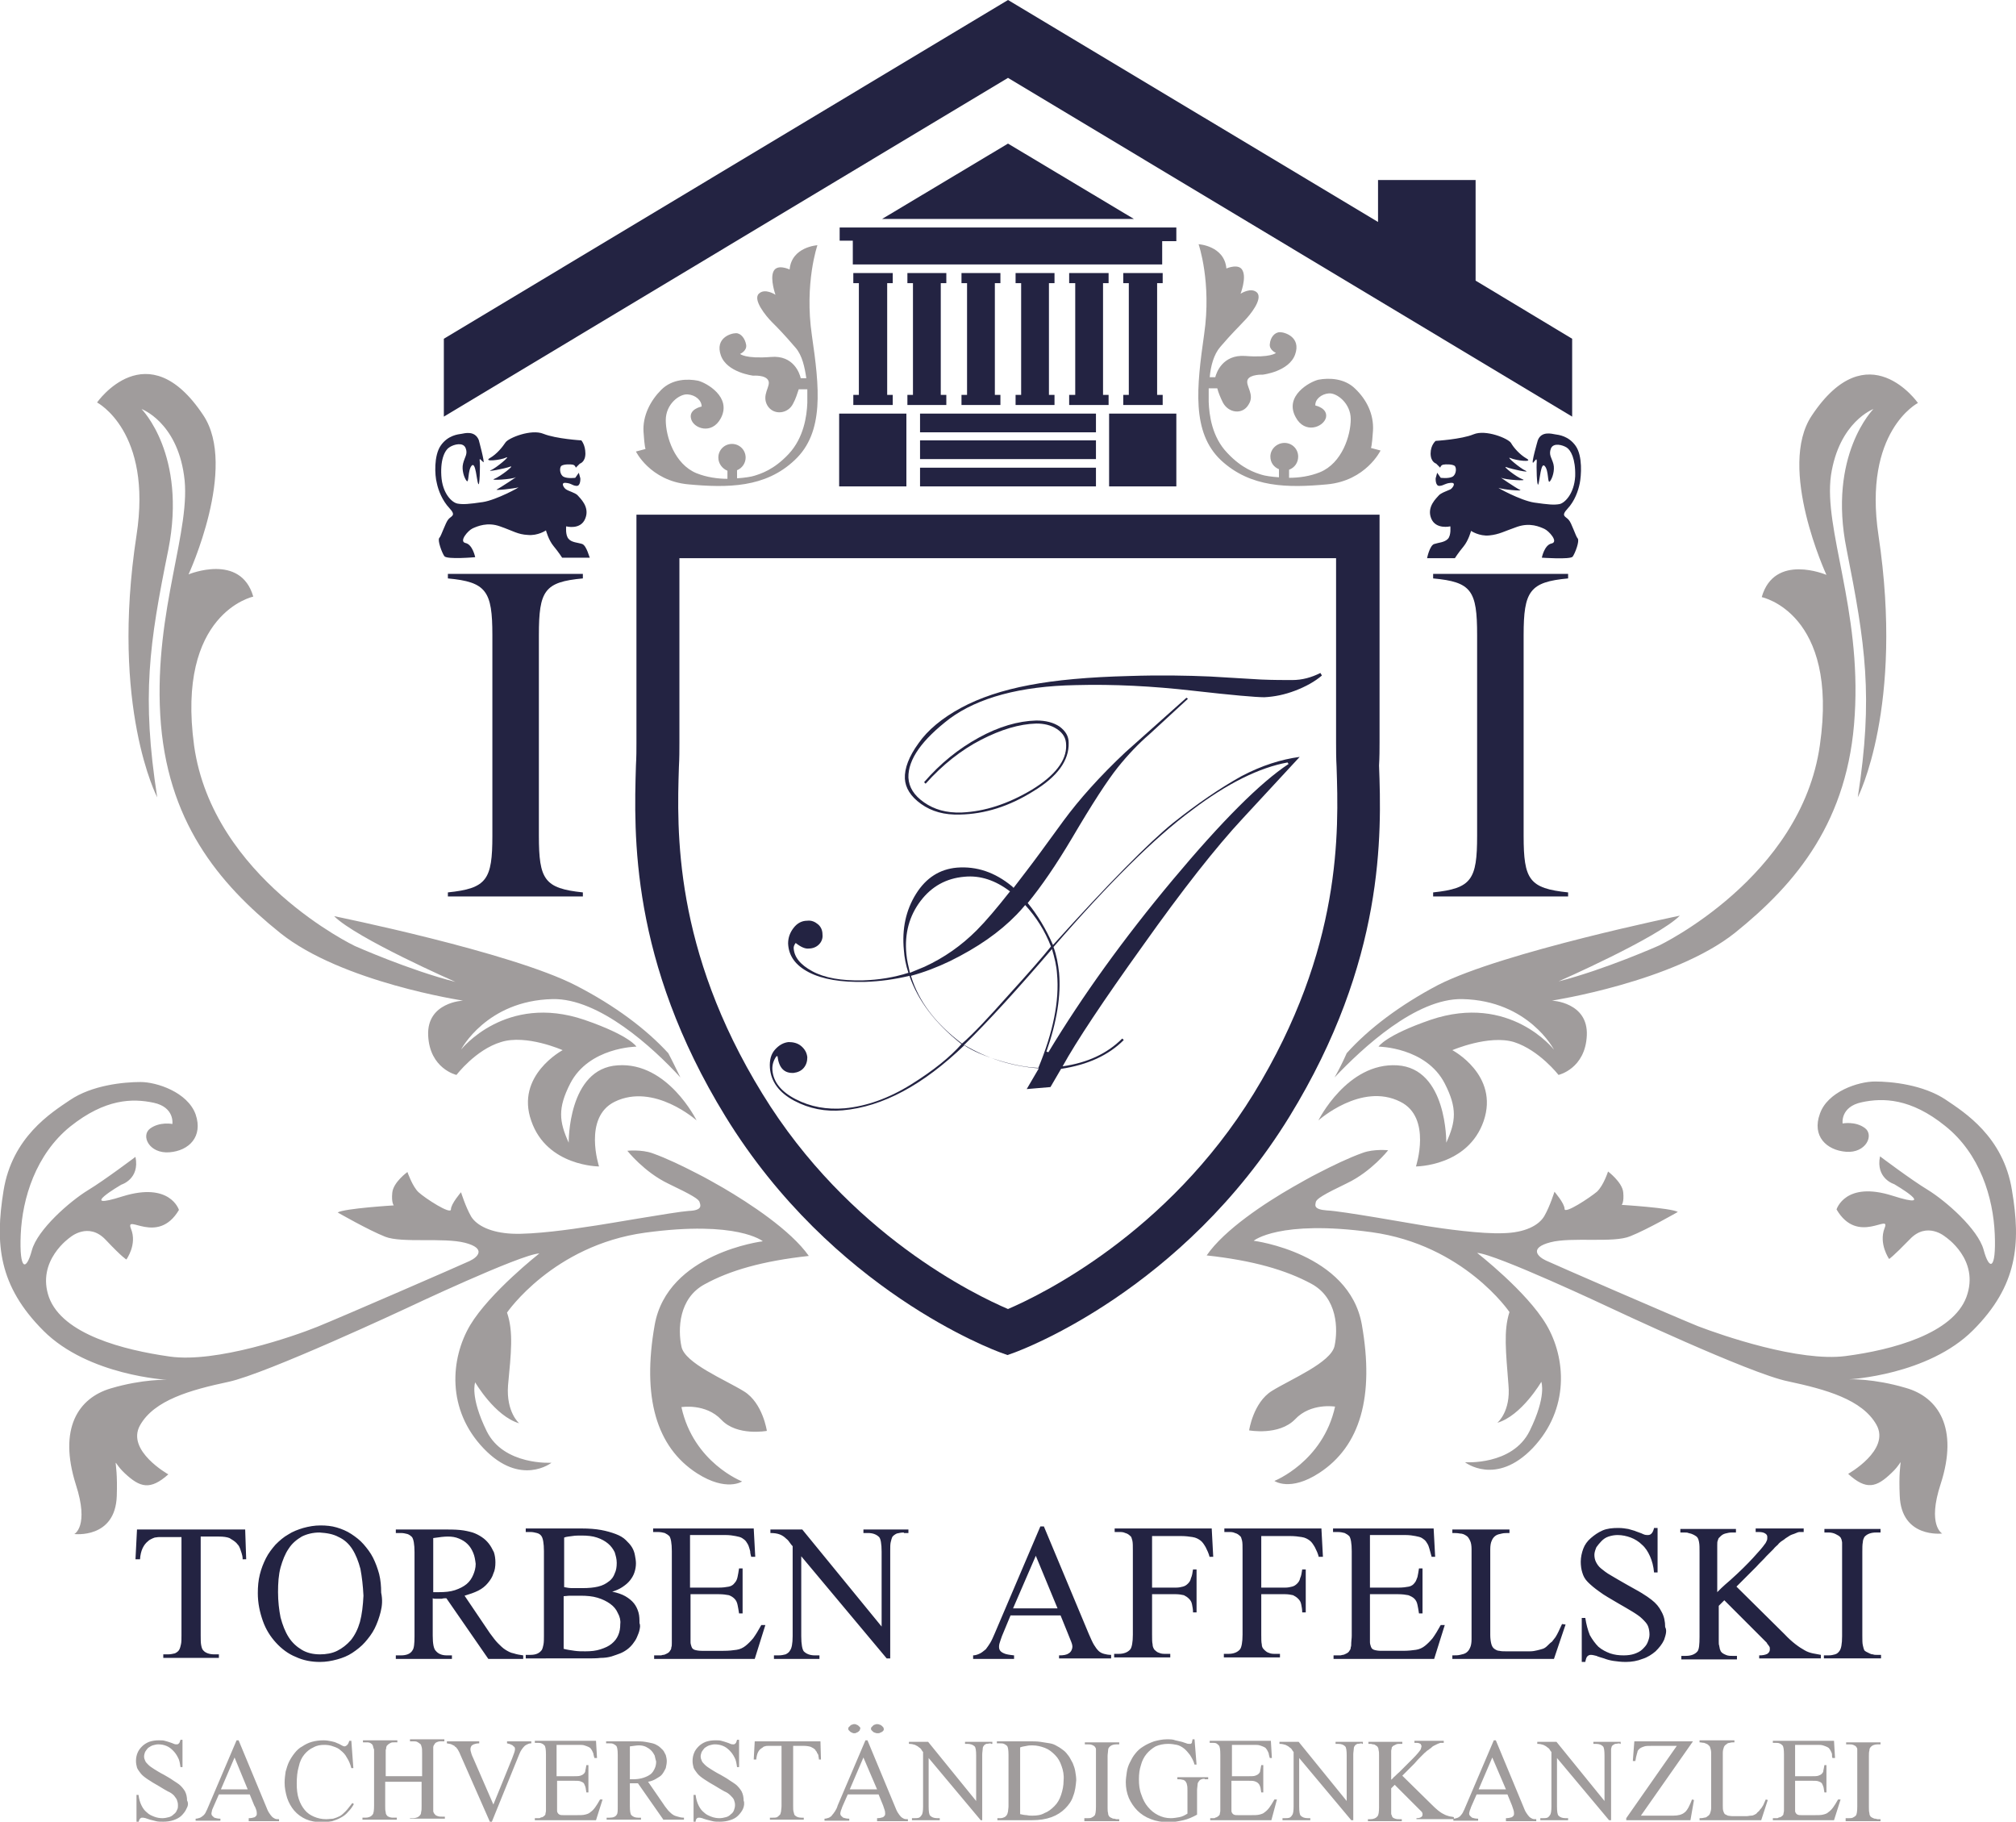 <svg version="1.1" id="Calque_1" xmlns="http://www.w3.org/2000/svg" x="0" y="0" viewBox="0 0 398.8 360.3" style="enable-background:new 0 0 398.8 360.3" xml:space="preserve">
    <style>
        .st0{fill:#232342}.st1{fill:#a09c9c}
    </style>
    <path class="st0" d="M272.9 146.9v-45.1h-147v45.1c0 1.3 0 2.8-.1 4.5-.4 13.5-1.2 38.6 17.7 69.4 21.2 34.5 53.1 46.2 54.4 46.7l1.4.5 1.4-.5c1.3-.5 33.2-12.2 54.4-46.7 18.9-30.8 18.2-55.9 17.7-69.4.1-1.7.1-3.2.1-4.5zM248 216.3c-17.1 27.8-42.3 39.9-48.6 42.6-6.3-2.7-31.5-14.7-48.6-42.6-17.6-28.6-16.9-52.1-16.5-64.6.1-1.8.1-3.4.1-4.8v-36.5h129.9v36.5c0 1.4 0 3 .1 4.8.4 12.5 1.2 35.9-16.4 64.6zM199.4 28.4l-24.9 14.9h49.8zM229.9 47.7h2.8V45h-66.6v2.6h2.6v4.7h61.2zM168.8 78.1v2h7.8v-2h-1.1V56h1.1v-2h-7.8v2h1.1v22.1zM179.5 78.1v2h7.7v-2h-1.1V56h1.1v-2h-7.7v2h1.1v22.1zM190.2 78.1v2h7.7v-2h-1.1V56h1.1v-2h-7.7v2h1.1v22.1zM200.9 78.1v2h7.7v-2h-1.1V56h1.1v-2h-7.7v2h1.1v22.1zM219.3 56v-2h-7.8v2h1.2v22.1h-1.2v2h7.8v-2h-1.1V56zM230 56v-2h-7.8v2h1.1v22.1h-1.1v2h7.8v-2h-1.1V56zM182 87.1h34.8v3.7H182zM166 81.8h13.3v14.4H166zM219.4 81.8h13.3v14.4h-13.3zM182 81.8h34.8v3.7H182zM182 92.5h34.8v3.7H182zM88.6 114.4c7.6.7 8.8 2.5 8.8 11.2v39.7c0 8.7-1.1 10.4-8.8 11.2v.8h26.7v-.8c-7.6-.8-8.7-2.5-8.7-11.2v-39.7c0-8.8 1.1-10.5 8.7-11.2v-.9H88.6v.9zM115.2 107.6c-.9-.3-2.1-.3-2.7-1-.7-.7-.5-2.5-.5-2.5s2.9.8 3.8-1.6c.9-2.3-1.1-4-1.5-4.5-.4-.5-1.9-.9-2.3-1.2-.4-.2-1.2-1.4-.1-1.3 1.2.1 1.2.5 2.1.6.9.1.8-1.5.8-1.5l-.3-1.1-.7 1s-1.5.2-2.3-.2c-.8-.4-.9-1.9-.4-2.2.5-.3 1.7-.3 2.2-.2.5.1.6.6.6.6l.8-.8s1.1-.3 1.1-2-.8-2.6-.8-2.6-5-.3-7.5-1.3c-2.4-1-6.9.8-7.5 1.7-.6.9-1.7 2.3-3.1 3.1-1.4.8 2.2.4 3.2-.1 1.1-.5-2 2.1-3 2.5-1 .4 2.7-.3 3.8-.7 1.1-.4-2 2-3.1 2.4-1.2.4 3.6.1 4.2-.3.7-.4-3.1 2.1-3.7 2.4-.7.3 3.6-.2 4.2-.4.6-.2-4.3 2.5-7 2.9-2.7.4-3.9.5-5 .3s-3-2-3.2-5.5c-.2-3.5.8-5.2 1.7-5.7.8-.5 2.6-1 3.1.2s-.2 1.8-.5 3.1c-.3 1.2.2 2.8.7 3.4.5.6.2-2.1 1-3 .8-.9 1 3 1.3 3.6.3.7.4-3.6.3-4.5-.1-.8.2-.2.7.2.4.4-.9-4.4-.9-4.4-.8-1.9-2.8-1.3-3.4-1.2-.7.1-2.7.3-4.1 2.3-1.4 2-1.2 5.9-.8 7.4.3 1.5 1.1 3.5 2.5 5s.4 1.5-.2 2.2c-.6.7-1.4 3.3-1.8 3.7-.4.4.5 2.9 1 3.6.5.7 6.1.2 6.1.2s-.5-2.5-1.9-2.8c-1.4-.3.5-2.5 1.4-2.9.9-.4 2.9-1.3 5.4-.4 2.6.9 3.5 1.6 5.5 1.7 2 .2 3.6-.9 3.6-.9s.5 1.9 1.5 3.1c1 1.2 1.7 2.3 1.7 2.3h5.5c-.1.1-.6-2.3-1.5-2.7zM283.5 114.4c7.6.7 8.7 2.4 8.7 11.2v39.7c0 8.7-1.1 10.4-8.7 11.2v.8h26.7v-.8c-7.7-.8-8.8-2.5-8.8-11.2v-39.7c0-8.7 1.2-10.5 8.8-11.2v-.9h-26.7v.9zM312.5 95.6c.3-1.5.6-5.4-.8-7.4s-3.4-2.2-4.1-2.3c-.6-.1-2.7-.7-3.4 1.2 0 0-1.4 4.8-.9 4.4.4-.4.7-1.1.7-.2-.1.8 0 5.1.3 4.5.3-.7.5-4.6 1.3-3.6.8.9.5 3.6 1 3 .5-.6 1-2.2.7-3.4-.3-1.2-1-1.8-.5-3.1.5-1.2 2.3-.7 3.1-.2.8.5 1.8 2.2 1.7 5.7-.2 3.5-2.1 5.3-3.1 5.5-1.1.2-2.2.1-5-.3-2.7-.4-7.6-3.1-7-2.9.6.3 4.9.7 4.2.4-.7-.3-4.4-2.8-3.7-2.4.7.4 5.4.7 4.2.3-1.2-.4-4.2-2.8-3.2-2.4 1.1.4 4.8 1.2 3.8.7-1-.4-4.1-3-3-2.5 1.1.5 4.6.9 3.2.1-1.4-.8-2.6-2.2-3.1-3.1-.6-.9-5-2.7-7.4-1.7-2.4 1-7.5 1.3-7.5 1.3s-1 .8-1 2.5 1.1 2 1.1 2l.8.8s.1-.5.6-.6c.5-.1 1.7-.1 2.2.2.5.3.4 1.8-.4 2.2-.8.4-2.3.2-2.3.2l-.7-1-.3 1.1s-.1 1.6.8 1.5c.9-.1 1-.5 2.2-.6 1.2-.1.3 1.1-.1 1.3-.4.2-1.9.7-2.3 1.2-.4.5-2.4 2.2-1.5 4.5.9 2.3 3.8 1.6 3.8 1.6s.2 1.8-.5 2.5-1.8.7-2.7 1c-.9.3-1.4 2.8-1.4 2.8h5.5s.7-1.1 1.7-2.3c1-1.2 1.5-3.1 1.5-3.1s1.6 1.1 3.6.9c2-.2 2.9-.8 5.5-1.7 2.6-.9 4.5 0 5.4.4.9.4 2.9 2.6 1.4 2.9-1.4.3-1.9 2.8-1.9 2.8s5.6.4 6.1-.2c.5-.7 1.4-3.1 1-3.6-.4-.4-1.2-3.1-1.8-3.7-.6-.7-1.6-.7-.2-2.2 1.4-1.5 2.1-3.5 2.4-5z"/>
    <path class="st0" d="M311 82.4V67l-19.1-11.5V35.6h-19.3v8.3L199.4 0 87.8 67v15.4l111.6-67zM255.6 134.5c-1.6 0-3.7 0-6.1-.1l-10.1-.6c-4.6-.2-9.9-.3-16-.1-8 .2-14.6.8-19.8 1.8-5.3 1-9.8 2.5-13.5 4.5-3.7 2-6.6 4.4-8.4 7-1.9 2.6-2.8 5-2.7 7 .1 1.8 1.1 3.5 3.2 5s4.6 2.2 7.7 2.1c4.9-.1 9.7-1.6 14.5-4.6 4.8-2.9 7.1-6.1 7-9.6 0-1.3-.6-2.3-1.8-3.2-1.2-.8-2.7-1.2-4.6-1.2-3.6.1-7.4 1.2-11.4 3.4s-7.6 5.1-10.8 8.8l.3.3c3.4-3.8 7.1-6.7 11-8.7 3.9-2 7.5-3.1 10.9-3.2 1.5 0 2.9.3 4.1 1.1 1.2.8 1.8 1.8 1.8 3.2.1 3-2.2 6-6.8 8.8-4.7 2.8-9.3 4.3-13.9 4.5-3 .1-5.4-.6-7.4-2s-3-3-3.1-4.9c-.1-3.6 2.7-7.5 8.2-11.7 5.6-4.1 13.9-6.4 24.9-6.6 7.5-.2 15.2.2 23.1 1.1 7.9.9 12.6 1.3 14.2 1.3 2-.1 4-.5 6.1-1.3 2.1-.8 3.9-1.8 5.3-3l-.3-.5c-1.8.9-3.6 1.4-5.6 1.4z"/>
    <path class="st0" d="M232 162.8c-4.8 3.9-12.7 11.9-23.7 24.1-1.4-3.2-3.1-6-5-8.3 2.7-3.3 5.6-7.5 8.8-12.9 4-6.8 7-11.4 9-13.9s4.1-4.7 6.3-6.6l7.6-7-.3-.2-12.1 10.8c-5.1 4.8-9.1 9.3-12.2 13.5l-4.6 6.3c-1.9 2.6-3.7 4.9-5.3 7l-.3-.3c-3.4-2.8-7-4-10.9-3.7-3.4.3-6.1 2-8.1 5.2s-2.8 6.9-2.4 11.1c.1 1.5.4 3 .9 4.5-2.8.9-5.8 1.4-9 1.5-4.3.1-7.6-.5-10-1.8-2.4-1.3-3.6-2.8-3.7-4.6 0-.3.1-.6.4-1 1 .8 1.9 1.2 2.6 1.1.8 0 1.5-.3 2-.8s.8-1.2.7-2c0-.8-.3-1.5-.9-2-.6-.5-1.3-.8-2.1-.7-1.1 0-2 .5-2.7 1.4-.7.9-1.1 1.9-1.1 3.1.1 2.4 1.4 4.3 4.1 5.7 2.7 1.4 6.4 2 11.1 1.9 3-.1 5.9-.5 8.8-1.2 1.7 4.9 5.1 9.4 10.3 13.5-2.2 2.5-5.5 5.2-10 8s-8.9 4.3-13.1 4.7c-3.6.3-6.8-.3-9.7-1.8-2.9-1.5-4.4-3.4-4.6-5.7-.1-1 .2-2 .8-2.8h.2c.3 2.4 1.4 3.4 3.2 3.3.8-.1 1.5-.4 2-1s.7-1.3.7-2.1c-.1-.9-.5-1.6-1.2-2.2-.7-.6-1.6-.8-2.5-.8-1 .1-1.9.6-2.7 1.5-.8.9-1.1 2.1-1 3.6.2 2.7 1.8 4.9 4.8 6.5 3 1.6 6.2 2.2 9.6 1.9 7.9-.7 15.9-5 24.1-12.9 4.4 2.6 9.3 4.2 14.7 4.6l-2.4 4.1 4.7-.4 2.1-3.6c5.3-.8 9.4-2.7 12.4-5.7l-.3-.3c-3 3-6.9 4.8-11.8 5.5 2.7-4.9 8-12.9 15.9-23.9 7.8-11 14.4-19.4 19.8-25.2l11.2-12.1c-3.7.5-7.5 1.7-11.5 3.8-4.3 2.4-8.7 5.4-13.6 9.3zm-52.7 25.9c-.4-4.1.6-7.6 2.8-10.5 2.2-2.9 5.1-4.5 8.7-4.8 3.1-.3 6.1.7 9 2.9-2.6 3.3-4.8 5.9-6.6 7.7-3 3-6.4 5.4-10.3 7.2-1 .4-1.9.8-2.9 1.2-.3-1.3-.6-2.5-.7-3.7zm11 17.7c-5.3-4-8.6-8.4-10.1-13.4 2.6-.7 5.2-1.7 7.7-2.9 5.5-2.7 9.8-5.7 13.2-9.2.6-.6 1.1-1.2 1.7-1.9 2.2 2.4 3.9 5.1 5.1 8.2-1.6 2-4.4 5.2-8.4 9.6-4 4.5-7 7.7-9.2 9.6zm7.2 3.3c-2.9-.9-5.2-1.9-6.8-3 5-4.9 10.8-11.3 17.4-19 .5 1.7.9 3.3 1 4.9.5 5.4-.8 11.6-3.7 18.6-2.4-.1-5-.6-7.9-1.5zm57.4-58.6c-5.6 3.7-13.2 11.3-22.9 22.9-9.7 11.6-17.9 23-24.6 34.1l-.4-.1c2.1-6 2.9-11.2 2.5-15.6-.2-1.8-.5-3.5-1.1-5.1 11-12.7 20.1-21.7 27.3-27 7.1-5.4 13.5-8.5 19-9.5l.2.3z"/>
    <path class="st1" d="M136.2 95.8c7.7.7 15.2.7 21-4.8 5.9-5.5 4.9-14.4 3.4-24.7-1.5-10.3 1.1-17.8 1.1-17.8s-5.1.3-5.5 4.8c0 0-2.5-1.2-3.2.4-.7 1.5.4 4.6.4 4.6s-2.1-1.4-3.3-.2c-1.2 1.2 1.4 4.4 2.6 5.6 1.2 1.2 2.3 2.3 4.7 5.1 1.3 1.5 1.8 3.9 2.1 6h-1.1c-.2-.9-1.4-4.6-5.9-4.2-5.1.4-6.1-.6-6.1-.6s1.4-.6 1.2-1.8c-.2-1.2-1-2.3-2-2.3-1.1 0-4.2 1-3 4.4 1.2 3.4 6.4 4 6.4 4s2.5-.2 3 1c.5 1.1-1.4 2.8-.2 4.9 1.2 2 4.1 1.7 5.1-.4.5-.9.8-1.9 1.1-2.8h1.7v2.7c-.1 2.6-.7 6.9-3.7 10.1-2.9 3.1-5.5 3.9-6.8 4.3-.6.2-1.9.4-3.4.5V93c1-.4 1.7-1.4 1.7-2.5 0-1.5-1.2-2.7-2.7-2.7-1.5 0-2.7 1.2-2.7 2.7 0 1.2.8 2.2 1.8 2.6v1.6c-1.9 0-4.1-.3-6.1-1.1-4.4-1.8-6.1-7.3-6.1-10.5s2.7-5.2 4.3-5.1c1.6.1 2.8 1.2 2.8 2.4 0 0-2.6.5-2.1 2.4.4 1.9 4.1 3.3 5.9-.1 2.2-4.2-2.9-7-4.5-7.4-2-.4-5.1-.4-7.3 1.8-2.1 2.1-3.7 5.1-3.5 8.3.2 3.1.4 3.4.4 3.4l-1.9.5c-.1-.2 2.7 5.8 10.4 6.5zM241.5 91c5.9 5.5 13.3 5.5 21 4.8 7.7-.7 10.6-6.7 10.6-6.7l-1.9-.5s.2-.3.4-3.4c.2-3.3-1.3-6.2-3.5-8.3-2.1-2.1-5.2-2.2-7.3-1.8-1.7.4-6.8 3.2-4.5 7.4 1.8 3.4 5.5 2 6 .1.4-1.9-2.1-2.4-2.1-2.4-.1-1.2 1.2-2.3 2.7-2.4 1.6-.1 4.3 2 4.3 5.1 0 3.2-1.7 8.7-6.1 10.5-2 .8-4.1 1.1-6.1 1.1v-1.6c1.1-.4 1.8-1.4 1.8-2.6 0-1.5-1.2-2.7-2.7-2.7-1.5 0-2.8 1.2-2.8 2.7 0 1.2.7 2.1 1.7 2.5v1.6c-1.5-.1-2.8-.3-3.4-.5-1.3-.4-3.9-1.2-6.8-4.3-3.1-3.2-3.6-7.6-3.7-10.1v-2.7h1.7c.2.8.6 1.8 1.1 2.8 1.1 2.1 3.9 2.5 5.1.4 1.3-2-.7-3.7-.2-4.9.5-1.1 3-1 3-1s5.2-.6 6.4-4c1.2-3.4-2-4.4-3-4.4-1.1 0-1.9 1.1-2 2.3-.2 1.2 1.2 1.8 1.2 1.8s-1 1-6.1.6c-4.5-.3-5.7 3.4-5.9 4.2h-1.1c.2-2.2.8-4.5 2.1-6 2.4-2.8 3.6-3.9 4.7-5.1 1.2-1.2 3.7-4.3 2.6-5.6-1.2-1.2-3.3.2-3.3.2s1.2-3.1.4-4.6c-.7-1.5-3.2-.4-3.2-.4-.4-4.5-5.5-4.8-5.5-4.8s2.6 7.5 1.1 17.8c-1.5 10.5-2.5 19.4 3.3 24.9zM266.4 208.3c-.7 1.6-1.5 3.2-2.4 4.8 5.5-5.8 16.1-15.7 25.3-15.5 13.1.3 18.1 10 18.1 10s-8.7-11.2-24.4-5.9c-9 3.1-10.3 5.3-10.3 5.3s9.4.1 13.1 7.3c2.5 4.9 2.2 7.5.3 11.7 0 0 .2-14.7-9.7-15.3-9.9-.6-15.6 10.9-15.6 10.9s8.5-7.6 16.2-3.7c6.3 3.1 3.1 12.8 3.1 12.8s10.3 0 13.4-9c3.1-9.1-6.2-14-6.2-14s7.2-3.1 12.2-1.6c5 1.6 8.8 6.5 8.8 6.5s5.3-1.2 5.6-7.8c.3-6.6-6.9-6.9-6.9-6.9s24-3.7 36.2-13.4c12.2-9.8 22.5-22.2 23.7-43.1 1.3-20.9-6.2-36.8-4.7-47.4 1.6-10.6 8.4-13.1 8.4-13.1s-9.1 9.1-5.3 27.8c3.7 18.7 5.3 29 2.2 49 0 0 9.2-17.8 4.1-51.8-3.1-20.6 7.8-26.2 7.8-26.2s-9.9-14.2-21 2.5c-6.9 10.3 2.9 31.5 2.9 31.5s-10.3-4.4-12.8 4.4c0 0 15.3 3.1 11.5 29.3-3.7 26.2-31.8 39.6-31.8 39.6s-10.8 4.8-19.9 7.1c0 0 19.6-8.6 24-13 0 0-35 7.2-47.8 13.7-7.6 4-13.8 8.7-18.1 13.5zM27 105.9c-5.2 34 4.1 51.8 4.1 51.8-3.1-20-1.6-30.3 2.2-49C37 89.9 28 80.9 28 80.9s6.9 2.5 8.4 13.1c1.6 10.6-5.9 26.5-4.7 47.4 1.2 20.9 11.5 33.3 23.7 43.1 12.2 9.8 36.2 13.4 36.2 13.4s-7.2.3-6.9 6.9c.3 6.6 5.6 7.8 5.6 7.8s3.8-5 8.8-6.5c5-1.6 12.2 1.6 12.2 1.6s-9.4 5-6.2 14c3.1 9 13.4 9 13.4 9s-3.2-9.7 3.1-12.8c7.8-3.8 16.2 3.7 16.2 3.7s-5.7-11.6-15.6-10.9c-9.9.6-9.7 15.3-9.7 15.3-1.9-4.2-2.2-6.8.3-11.7 3.7-7.2 13.1-7.3 13.1-7.3s-1.3-2.2-10.3-5.3c-15.6-5.3-24.4 5.9-24.4 5.9s5-9.7 18.1-10c9.2-.2 19.9 9.6 25.3 15.5-.8-1.6-1.6-3.3-2.4-4.8-4.3-4.7-10.5-9.4-18.3-13.4-12.8-6.6-47.8-13.7-47.8-13.7 4.4 4.4 24 13 24 13-9.1-2.3-19.9-7.1-19.9-7.1s-28.1-13.4-31.8-39.6C34.8 121.2 50.1 118 50.1 118c-2.5-8.7-12.8-4.4-12.8-4.4s9.8-21.2 2.9-31.5c-11.1-16.7-21-2.5-21-2.5s11 5.7 7.8 26.3z"/>
    <path class="st1" d="M139.4 254c4.9-2.7 11.4-4.6 20.6-5.6-3.6-5.1-11.7-10.4-17-13.5-1.6-.9-3.3-1.9-5.1-2.8-2.9-1.5-6-3-8.8-4-2.2-.8-5-.5-5-.5s3.3 4.2 8.1 6.5 6.1 3.1 6.2 3.7c.2.6.6 1.6-2.2 1.7-2.8.2-16.7 2.7-19.8 3.1-3.1.5-10.9 1.6-15.1 1.4-4.2-.2-7-1.6-8.1-3.4-1.1-1.9-2-4.8-2-4.8s-2 2.3-2 3.4-5.1-2.2-6.4-3.4c-1.2-1.1-2.2-4-2.2-4s-2.8 2-3 4.1c-.2 2 .3 2.5.3 2.5s-9.8.6-11.1 1.4c0 0 6.1 3.5 9.4 4.8 3.3 1.3 11.5.1 15.8 1.2 4.2 1.1 2.6 2.8.9 3.6-1.7.8-25.4 11.1-30.1 13-4.7 1.9-20 7.2-29.2 5.9-9.2-1.3-21.2-4.4-23.9-11.7-2.6-7.3 4.2-11.9 4.2-11.9s3.6-3.1 7 .5 4.1 3.9 4.1 3.9 2.2-3 .9-6.1c-1.2-3.1 5.3 3.4 9.5-3.7 0 0-1.7-5.6-11.1-2.7-9.4 3-.3-2.3-.3-2.3s3.7-1.1 2.8-5.5c0 0-6.1 4.6-9.4 6.6-3.6 2.2-10 7.8-11.1 11.9-1.1 4.1-2.5 4.1-2.2-3.1.3-7.2 3-15.9 9.8-21.4 6.9-5.5 12.3-5.6 16.5-4.7 4.2.9 3.7 4.2 3.7 4.2s-2.5-.5-4.4.9c-1.9 1.4-.2 5 3.8 4.7 3.9-.3 6.7-3.1 5.2-7.5-1.6-4.4-7.7-6.4-10.9-6.4-3.3 0-9.6.6-14 3.6-3.7 2.5-11.4 7.3-13.1 17.9-1.7 10.5-1 18.8 7.9 27.7 8.9 8.9 24.5 9.7 24.5 9.7s-4.8-.2-11.2 1.7c-6.4 1.9-10.4 7.9-6.9 19 2.7 8.3-.3 9.8-.3 9.8s8.1 1 8.4-7.5c.3-8.5-1.4-7.3 1.6-4.5s5 3.4 8.6.2c0 0-8.4-4.7-5.6-9.7 2.8-5 10-7 17.5-8.6 7.5-1.6 35.3-14.6 35.3-14.6s22.4-10.6 26.2-10.8c0 0-9.8 7.7-13.7 14.2-3.9 6.6-4.7 16.7 2.7 24.4 7.3 7.6 13.4 2.8 13.4 2.8s-9.4.6-12.8-6.2c-3.4-6.9-2.3-9.7-2.3-9.7s3.9 6.7 8.7 8.1c0 0-2.6-2.2-2.2-7.5.6-6.4 1.1-10.6-.2-14.4 0 0 9.1-13.3 27.3-15.8 18.3-2.5 23.3 1.7 23.3 1.7s-18.9 2.3-21.4 16.6c-2.5 14.2.3 24.1 8.4 29.3 5.8 3.7 8.9 1.6 8.9 1.6s-9.6-3.7-12-14.7c0 0 4.8-.8 7.9 2.5 3.1 3.3 9 2.2 9 2.2s-.8-5.5-4.5-7.8-11.8-5.6-12.4-8.9c-.7-3.3-.6-9.5 4.6-12.3zM398 235.4c-1.7-10.6-9.4-15.4-13.1-17.9-4.5-3-10.8-3.6-14-3.6-3.3 0-9.4 2-10.9 6.4-1.6 4.4 1.3 7.2 5.2 7.5 3.9.3 5.6-3.3 3.7-4.7-1.9-1.4-4.4-.9-4.4-.9s-.5-3.3 3.8-4.2c4.2-.9 9.7-.8 16.5 4.7 6.9 5.5 9.5 14.2 9.8 21.4.3 7.2-1.1 7.2-2.2 3.1s-7.5-9.7-11.1-11.9c-3.3-2-9.4-6.6-9.4-6.6-.9 4.4 2.8 5.5 2.8 5.5s9.1 5.3-.3 2.3-11.1 2.7-11.1 2.7c4.2 7.2 10.8.6 9.5 3.7-1.2 3.1.9 6.1.9 6.1s.6-.3 4.1-3.9c3.4-3.6 7-.5 7-.5s6.9 4.5 4.2 11.9c-2.7 7.3-14.7 10.5-23.9 11.7-9.2 1.2-24.5-4.1-29.2-5.9-4.7-1.9-28.4-12.2-30.1-13-1.7-.8-3.3-2.5.9-3.6s12.5.2 15.8-1.2c3.3-1.3 9.4-4.8 9.4-4.8-1.3-.8-11.1-1.4-11.1-1.4s.5-.5.3-2.5-3-4.1-3-4.1-.9 2.8-2.2 4c-1.3 1.1-6.4 4.5-6.4 3.4s-2-3.4-2-3.4-.9 2.9-2 4.8-3.9 3.3-8.1 3.4c-4.2.2-12-.9-15.1-1.4-3.1-.5-17-3-19.8-3.1-2.8-.2-2.3-1.1-2.2-1.7.2-.6 1.4-1.4 6.2-3.7 4.8-2.3 8.1-6.5 8.1-6.5s-2.8-.3-5 .5c-2.8 1-5.9 2.5-8.8 4-1.8.9-3.5 1.9-5.1 2.8-5.4 3.1-13.5 8.4-17 13.5 9.2 1 15.7 2.9 20.7 5.6 5.2 2.8 5.3 9 4.6 12.3-.7 3.3-8.7 6.6-12.4 8.9-3.7 2.3-4.5 7.8-4.5 7.8s5.9 1.1 9.1-2.2c3.1-3.3 7.9-2.5 7.9-2.5-2.4 10.9-12 14.7-12 14.7s3.1 2.2 8.9-1.6c8.1-5.3 10.9-15.1 8.4-29.3-2.5-14.2-21.4-16.6-21.4-16.6s5-4.2 23.3-1.7 27.3 15.8 27.3 15.8c-1.2 3.7-.7 7.9-.2 14.4.5 5.3-2.2 7.5-2.2 7.5 4.8-1.4 8.7-8.1 8.7-8.1s1.1 2.8-2.3 9.7c-3.4 6.9-12.8 6.2-12.8 6.2s6.1 4.8 13.4-2.8c7.3-7.7 6.6-17.8 2.7-24.4-3.9-6.6-13.7-14.2-13.7-14.2 3.7.2 26.2 10.8 26.2 10.8s27.8 13.1 35.3 14.6c7.5 1.6 14.7 3.6 17.5 8.6 2.8 5-5.6 9.7-5.6 9.7 3.6 3.3 5.6 2.7 8.6-.2 3-2.8 1.2-4 1.6 4.5.3 8.5 8.4 7.5 8.4 7.5s-3-1.6-.3-9.8c3.6-11.1-.5-17.2-6.9-19-6.4-1.9-11.2-1.7-11.2-1.7s15.6-.8 24.5-9.7c8.8-8.8 9.5-17.1 7.7-27.7zM36.9 357.7c-.2.5-.6 1-1 1.4-.4.4-1 .7-1.6.9-.6.2-1.3.3-2 .3-.5 0-1 0-1.4-.1l-1.2-.3-.9-.3c-.3-.1-.5-.1-.7-.1-.2 0-.3.1-.4.2-.1.1-.2.3-.3.7H27V355h.4c.1.8.3 1.5.6 2.1.3.6.6 1 1.1 1.4.4.4.9.6 1.4.8.5.2 1.1.3 1.6.3s.9-.1 1.3-.2.7-.3 1-.6c.3-.2.5-.5.6-.8.2-.3.2-.6.2-1s-.1-.7-.2-1c-.1-.3-.4-.6-.6-.9-.3-.3-.7-.6-1.2-.8-.5-.3-1.1-.6-1.7-1-.9-.5-1.7-1-2.3-1.4-.6-.4-1.1-.8-1.4-1.2-.3-.4-.6-.8-.7-1.1-.1-.4-.2-.8-.2-1.3 0-.6.1-1.1.3-1.6.2-.5.5-.9.9-1.3s.9-.7 1.4-.9c.6-.2 1.2-.3 1.9-.3.5 0 .9 0 1.2.1.4.1.7.2 1 .3.3.1.6.2.8.3.2.1.4.1.6.1.2 0 .3-.1.4-.2.1-.1.2-.3.3-.7h.4v5.4h-.4c-.1-.7-.2-1.4-.5-1.9-.3-.6-.6-1-1-1.4-.4-.4-.8-.7-1.3-.9-.5-.2-1-.3-1.6-.3-.4 0-.7.1-1.1.2-.3.1-.6.3-.9.5-.2.2-.4.5-.6.8-.1.3-.2.6-.2.9 0 .3.1.6.2.8.1.3.3.5.6.8.3.3.7.6 1.2.9.5.3 1.1.7 1.9 1.1.7.4 1.4.8 1.8 1.1.5.3.9.6 1.2.8.5.4.9.9 1.2 1.4.3.6.4 1.2.4 1.8.3.5.2 1.1-.1 1.6zM49.2 360v-.4c.5 0 .9-.1 1.2-.2.2-.2.4-.3.4-.6 0-.2 0-.5-.1-.8-.1-.3-.2-.6-.4-.9l-.9-2.2h-6.1l-1.1 2.5c-.2.4-.3.7-.3.9-.1.3-.1.5 0 .7.1.2.3.3.5.5.3.1.7.2 1.2.2v.4h-4.9v-.4c.3 0 .6-.1.9-.2.2-.1.5-.3.7-.5.2-.2.4-.5.5-.8.2-.3.3-.7.5-1.1l5.5-12.9h.4l5.4 13c.2.5.4 1 .6 1.3.2.3.4.6.6.8.2.2.4.3.6.4.2.1.5.1.8.1v.4h-6zm-2.8-12.4-2.7 6.3H49l-2.6-6.3zM68.9 358.3c-.4.5-.9.9-1.5 1.2-.5.3-1.1.5-1.7.7-.6.1-1.3.2-2 .2-1.2 0-2.3-.2-3.2-.6-.9-.4-1.7-1-2.3-1.7-.6-.7-1.1-1.6-1.4-2.5-.3-1-.5-2-.5-3 0-.8.1-1.5.2-2.2.2-.7.4-1.4.7-2 .3-.6.7-1.2 1.1-1.7.4-.5.9-1 1.5-1.3.6-.4 1.2-.7 1.9-.9.7-.2 1.5-.3 2.3-.3.6 0 1.1.1 1.6.2s.8.2 1.2.4c.3.1.6.3.8.4.2.1.4.2.5.2.2 0 .4-.1.6-.3.2-.2.3-.5.4-.8h.4l.4 5.4h-.4c-.2-.8-.5-1.5-.9-2.1-.3-.6-.7-1-1.2-1.4-.4-.4-.9-.6-1.5-.8-.5-.2-1.1-.3-1.7-.3-.8 0-1.5.1-2.2.5-.7.3-1.3.8-1.8 1.4-.5.6-.9 1.4-1.1 2.4-.3 1-.4 2.1-.4 3.4 0 1.1.1 2.1.4 3 .3.9.7 1.6 1.2 2.2.5.6 1.1 1 1.8 1.3.7.3 1.5.5 2.4.5.5 0 1-.1 1.4-.1.4-.1.9-.3 1.3-.5s.8-.6 1.2-1c.4-.4.8-1 1.3-1.6l.3.2c-.2.4-.6 1-1.1 1.5zM81.1 360v-.4h.6c.6 0 1.1-.2 1.4-.6.1-.1.2-.3.2-.6.1-.3.1-.7.1-1.2v-4.8h-7.2v4.8c0 .5 0 .9.1 1.2 0 .3.1.5.2.6.1.2.3.3.6.4.3.1.5.1.8.1h.6v.4h-6.8v-.4h.6c.6 0 1.1-.2 1.4-.6.2-.2.3-.8.3-1.8V346.3c0-.2 0-.4-.1-.5 0-.1-.1-.3-.1-.4 0-.1-.1-.2-.1-.3l-.2-.2c-.1-.1-.2-.1-.3-.2-.1 0-.3-.1-.4-.1h-1v-.4h6.8v.4H78c-.3 0-.5 0-.7.1-.2.1-.4.2-.6.4l-.2.2c0 .1-.1.2-.1.3 0 .1 0 .3-.1.5v5.2h7.2v-4.5c0-.6 0-1-.1-1.3-.1-.3-.1-.5-.3-.6-.1-.1-.4-.3-.6-.4-.2-.1-.5-.1-.8-.1h-.6v-.4h6.8v.4h-.6c-.2 0-.5 0-.7.1-.3.1-.5.2-.6.4-.1.1-.1.2-.2.3 0 .1-.1.2-.1.3v12.6c0 .1 0 .3.1.4 0 .1.1.2.2.3.1.2.3.3.6.4.3.1.5.1.8.1h.6v.4h-6.9zM104.3 345c-.2.1-.4.2-.5.3-.4.4-.8.9-1.1 1.7l-5.4 13.3h-.4L91 346.9c-.1-.3-.3-.6-.4-.8-.1-.2-.2-.3-.3-.4-.1-.1-.1-.2-.2-.2s-.1-.1-.2-.2l-.6-.3c-.2-.1-.5-.1-.9-.2v-.4h6.4v.4c-.5 0-.8.1-1.1.2-.2.1-.4.2-.5.4-.1.2-.2.5-.1.9s.2.8.5 1.4l4 9.2 3.7-9.1c.2-.6.4-1 .5-1.4.1-.4.1-.6 0-.8 0-.1-.1-.1-.2-.2l-.2-.2c-.1-.1-.3-.1-.4-.2-.2-.1-.4-.1-.7-.2v-.4h4.8v.4c-.4 0-.6.1-.8.2zM117.9 360h-12.1v-.4h.8c.1 0 .2 0 .3-.1.1 0 .2-.1.4-.1.1-.1.2-.1.3-.2l.2-.2c.1-.1.1-.2.1-.3 0-.1.1-.3.1-.6V347c0-1-.1-1.6-.3-1.8-.1-.1-.3-.3-.6-.4-.2-.1-.5-.1-.8-.1h-.5v-.4h12.1l.2 3.4h-.5c-.1-.2-.1-.4-.2-.7 0-.2-.1-.4-.2-.6-.1-.2-.2-.4-.3-.5-.1-.2-.3-.3-.5-.4-.2-.1-.5-.2-.8-.3-.3-.1-.7-.1-1.2-.1h-4.3v6.2h3.4c.5 0 1 0 1.3-.1.3-.1.5-.2.7-.4.2-.2.3-.4.3-.7.1-.3.1-.6.2-1h.4v5.4h-.4c-.1-.4-.1-.8-.2-1.1-.1-.3-.2-.5-.3-.7-.2-.2-.4-.3-.7-.4-.3-.1-.7-.1-1.2-.1h-3.4v5.8c0 .2 0 .4.1.5.1.2.2.3.4.4.2.1.5.1.8.1h2.6c.6 0 1.2 0 1.6-.1.4-.1.8-.2 1.1-.5.3-.2.6-.5.9-.9.3-.4.6-.9 1-1.6h.5l-1.3 4.1zM131.3 360l-5.1-7.3h-1.6v4.5c0 1 .1 1.6.3 1.8.3.3.7.5 1.3.5h.6v.4H120v-.4h.6c.7 0 1.2-.2 1.4-.6.2-.2.2-.8.2-1.7v-10.1c0-1-.1-1.6-.3-1.8-.2-.2-.4-.3-.6-.4-.2-.1-.5-.1-.8-.1h-.6v-.4h5.6c.8 0 1.5 0 2.1.1.6.1 1.1.2 1.5.3.4.1.8.3 1.1.5.3.2.6.5.9.8.3.3.4.7.6 1 .1.4.2.8.2 1.2 0 .5-.1.9-.2 1.4-.2.4-.4.8-.7 1.2-.3.4-.7.6-1.2.9-.5.3-1 .5-1.6.6l3.1 4.5c.3.5.7.9.9 1.2.3.3.6.6.9.8.3.2.6.3 1 .4.3.1.7.2 1.2.2v.4h-4zm-1.8-12.8c-.2-.4-.4-.7-.7-1-.3-.3-.6-.5-1-.7-.4-.2-.9-.3-1.4-.3-.4 0-1 .1-1.8.2v6.5h.7c.7 0 1.4-.1 2-.3.6-.2 1-.4 1.4-.7.4-.3.6-.7.8-1.1.2-.4.3-.9.3-1.4-.1-.3-.2-.8-.3-1.2zM147 357.7c-.2.5-.6 1-1 1.4-.4.4-.9.7-1.6.9-.6.2-1.3.3-2 .3-.5 0-1 0-1.4-.1l-1.2-.3c-.3-.1-.7-.2-.9-.3-.3-.1-.5-.1-.7-.1-.2 0-.3.1-.4.2-.1.1-.2.3-.2.7h-.4V355h.4c.1.8.3 1.5.6 2.1.3.6.6 1 1.1 1.4.4.4.9.6 1.4.8.5.2 1.1.3 1.6.3s.9-.1 1.3-.2.7-.3 1-.6c.3-.2.5-.5.6-.8.1-.3.2-.6.2-1s-.1-.7-.2-1c-.1-.3-.4-.6-.7-.9-.3-.3-.7-.6-1.2-.8-.5-.3-1.1-.6-1.7-1-.9-.5-1.7-1-2.3-1.4-.6-.4-1.1-.8-1.4-1.2-.3-.4-.6-.8-.7-1.1-.1-.4-.2-.8-.2-1.3 0-.6.1-1.1.3-1.6.2-.5.5-.9.9-1.3s.9-.7 1.4-.9c.6-.2 1.2-.3 1.9-.3.5 0 .9 0 1.2.1.4.1.7.2 1 .3.3.1.6.2.8.3.2.1.4.1.6.1.2 0 .3-.1.4-.2.1-.1.2-.3.3-.7h.4v5.4h-.4c-.1-.7-.2-1.4-.5-1.9-.3-.6-.6-1-1-1.4-.4-.4-.8-.7-1.3-.9-.5-.2-1-.3-1.6-.3-.4 0-.7.1-1.1.2-.3.1-.6.3-.9.5-.2.2-.4.5-.6.8-.1.3-.2.6-.2.9 0 .3.1.6.2.8.1.3.3.5.6.8.3.3.7.6 1.2.9.5.3 1.1.7 1.9 1.1.7.4 1.4.8 1.8 1.1.5.3.9.6 1.2.8.5.4.9.9 1.2 1.4.3.6.4 1.2.4 1.8.2.5.1 1.1-.1 1.6zM162 348c0-.3-.1-.5-.1-.7 0-.2-.1-.4-.2-.5-.1-.1-.1-.3-.2-.4-.1-.1-.2-.2-.2-.3-.3-.3-.5-.4-.9-.6-.3-.1-.8-.2-1.3-.2h-2.2v11.9c0 .5 0 .9.1 1.2.1.3.1.5.2.6.3.3.7.5 1.3.5h.5v.4h-6.7v-.4h.6c.3 0 .6 0 .8-.1.2-.1.4-.3.6-.5.1-.1.1-.3.2-.6 0-.3.1-.6.1-1.1v-11.9h-2.7c-.2 0-.4 0-.6.1-.2 0-.3.1-.4.2-.1.1-.2.1-.3.2-.6.4-.9 1.1-1 2.2h-.5l.2-3.6h13l.1 3.6h-.4zM173.5 360v-.4c.5 0 .9-.1 1.2-.2.2-.2.4-.3.4-.6 0-.2 0-.5-.1-.8l-.3-.9-.9-2.2h-6.1l-1.1 2.5c-.1.4-.3.7-.3.9-.1.3-.1.5 0 .7.1.2.3.3.5.5.3.1.7.2 1.2.2v.4h-4.9v-.4c.3 0 .6-.1.9-.2.2-.1.5-.3.6-.5.2-.2.4-.5.6-.8.2-.3.4-.7.5-1.1l5.5-12.9h.4l5.4 13c.2.5.4 1 .6 1.3.2.3.4.6.6.8.2.2.4.3.6.4.2.1.5.1.8.1v.4h-6.1zm-3.4-17.8-.3.3c-.1.1-.2.1-.4.2-.1.1-.3.1-.4.1-.2 0-.3 0-.4-.1-.1 0-.3-.1-.4-.2l-.3-.3c-.1-.1-.1-.2-.1-.3 0-.1 0-.2.1-.3l.3-.3c.1-.1.2-.2.4-.2.1-.1.3-.1.4-.1.2 0 .3 0 .4.1.1 0 .3.1.4.2l.3.3c.1.1.1.2.1.3-.1 0-.1.2-.1.3zm.7 5.4-2.7 6.3h5.4l-2.7-6.3zm4-5.4c-.1.1-.1.2-.3.3-.1.1-.2.1-.4.2-.1.1-.3.1-.5.1s-.3 0-.5-.1c-.1 0-.3-.1-.4-.2l-.3-.3c-.1-.1-.1-.2-.1-.3 0-.1 0-.2.1-.3l.3-.3c.1-.1.2-.2.4-.2.1-.1.3-.1.4-.1.2 0 .3 0 .5.1.1 0 .3.1.4.2l.3.3c.1.1.1.2.1.3.1 0 0 .2 0 .3zM196 344.8c-.3 0-.6.1-.9.1-.2.1-.4.2-.5.4-.1.1-.2.3-.2.6s-.1.6-.1 1.1v13h-.3l-10.3-12.3v9.6c0 1 .1 1.6.3 1.8.3.3.7.5 1.4.5h.5v.4h-5.5v-.4h.5c.3 0 .6 0 .9-.1.2-.1.4-.3.5-.5.2-.2.3-.8.3-1.7v-10.8c-.1-.1-.2-.2-.3-.4-.1-.2-.3-.4-.5-.5-.2-.2-.4-.3-.8-.5-.3-.1-.7-.2-1.2-.2v-.4h3.8l9.5 11.7v-9c0-1-.1-1.6-.3-1.8-.3-.3-.8-.5-1.4-.5h-.5v-.4h5.4v.4h-.3zM212.3 355.2c-.3 1-.9 1.8-1.6 2.5-.7.7-1.6 1.3-2.7 1.7-1.1.4-2.4.6-3.8.6h-6.9v-.4h.6c.3 0 .6-.1.8-.2.2-.1.4-.3.5-.5.1-.1.1-.3.2-.6 0-.3.1-.6.1-1.1v-10.1c0-1-.1-1.6-.3-1.8-.2-.2-.4-.3-.6-.4-.2-.1-.5-.1-.8-.1h-.6v-.4h6.3c.9 0 1.6 0 2.3.1.7.1 1.3.2 1.9.3.6.1 1 .3 1.5.6.4.2.8.5 1.2.8.4.3.7.7 1 1.1.3.4.5.9.8 1.4.2.5.4 1 .5 1.6.1.6.2 1.2.2 1.8-.1 1.1-.2 2.1-.6 3.1zm-2.3-5.9c-.3-.9-.7-1.6-1.3-2.2-.6-.6-1.2-1.1-2-1.4-.8-.3-1.6-.5-2.5-.5-.3 0-.7 0-1.1.1-.4.1-.8.1-1.3.3v13.2c.5.1.9.2 1.3.2.4.1.8.1 1.1.1.9 0 1.7-.1 2.4-.5.8-.3 1.4-.8 2-1.4.6-.6 1-1.3 1.3-2.2.3-.9.5-1.8.5-2.9.1-1-.1-2-.4-2.8zM214.5 360v-.4h.6c.3 0 .6 0 .8-.1.2-.1.4-.2.6-.4.2-.2.3-.8.3-1.8V346c0-.1 0-.3-.1-.3 0-.1-.1-.2-.1-.2-.1-.2-.4-.3-.6-.4-.3-.1-.5-.1-.8-.1h-.6v-.4h6.8v.4h-.6c-.6 0-1.1.2-1.4.6-.1.1-.2.3-.2.6s-.1.7-.1 1.1v10.1c0 .5 0 .9.1 1.2 0 .3.1.5.2.6 0 .1.1.1.2.2s.2.1.4.2c.1.1.3.1.4.1.2 0 .3.1.4.1h.6v.4h-6.9zM238.3 351.8c-.6 0-1 .2-1.2.6-.1.1-.2.3-.2.6s-.1.6-.1 1.1v4.8c-.9.5-1.8.9-2.7 1.1-.9.2-1.9.4-2.8.4-1.4 0-2.6-.2-3.6-.6-1.1-.4-2-1-2.7-1.7-.7-.7-1.3-1.6-1.7-2.5-.4-1-.6-2-.6-3.1 0-.6.1-1.3.2-2s.3-1.3.6-1.9c.3-.6.6-1.2 1.1-1.8.4-.5.9-1 1.6-1.4.6-.4 1.3-.7 2.1-1 .8-.2 1.6-.4 2.5-.4.7 0 1.2 0 1.7.2.5.1.9.2 1.3.3l.9.3c.2.1.4.1.6.1h.2c.1 0 .1-.1.2-.1.1-.1.1-.2.1-.3 0-.1.1-.3.1-.5h.4l.4 5h-.4c-.2-.8-.6-1.4-.9-1.9-.4-.5-.7-.9-1.2-1.3-.4-.3-.9-.6-1.4-.7-.5-.1-1.1-.2-1.7-.2-1 0-1.8.2-2.5.5-.7.4-1.3.9-1.8 1.5s-.9 1.4-1.1 2.2c-.3.9-.4 1.8-.4 2.8 0 1.1.1 2.1.5 3.1.3.9.7 1.7 1.3 2.4.6.7 1.2 1.2 2 1.6.8.4 1.6.6 2.5.6.6 0 1.1-.1 1.7-.2.6-.1 1.1-.4 1.6-.7v-4.5c0-.5 0-.9-.1-1.2 0-.3-.2-.5-.3-.7-.2-.2-.4-.3-.6-.3-.3-.1-.6-.1-1-.1v-.4h6.1v.4h-.7zM251.5 360h-12.1v-.4h.7c.1 0 .2 0 .3-.1.1 0 .2-.1.3-.1.1-.1.2-.1.3-.2l.2-.2c.1-.1.1-.2.1-.3 0-.1.1-.3.1-.6V347c0-1-.1-1.6-.3-1.8-.1-.1-.3-.3-.5-.4-.2-.1-.5-.1-.8-.1h-.5v-.4h12.1l.2 3.4h-.4c-.1-.2-.1-.4-.2-.7 0-.2-.1-.4-.2-.6-.1-.2-.2-.4-.3-.5-.1-.2-.3-.3-.5-.4-.2-.1-.5-.2-.8-.3-.3-.1-.7-.1-1.2-.1h-4.3v6.2h3.4c.5 0 .9 0 1.2-.1.3-.1.5-.2.7-.4.2-.2.3-.4.3-.7.1-.3.1-.6.2-1h.4v5.4h-.4c-.1-.4-.1-.8-.2-1.1-.1-.3-.2-.5-.4-.7-.2-.2-.4-.3-.7-.4-.3-.1-.7-.1-1.2-.1h-3.4v5.8c0 .2 0 .4.1.5.1.2.2.3.4.4.2.1.5.1.8.1h2.6c.6 0 1.2 0 1.6-.1.4-.1.8-.2 1.1-.5.3-.2.6-.5.9-.9.3-.4.6-.9 1-1.6h.5l-1.1 4.1zM269.4 344.8c-.3 0-.6.1-.9.1-.2.1-.4.2-.5.4-.1.1-.2.3-.2.6s-.1.6-.1 1.1v13h-.4L257 347.7v9.6c0 1 .1 1.6.3 1.8.3.3.7.5 1.4.5h.5v.4h-5.5v-.4h.5c.3 0 .6 0 .9-.1.2-.1.4-.3.5-.5.2-.2.3-.8.3-1.7v-10.8c-.1-.1-.2-.2-.3-.4-.1-.2-.3-.4-.5-.5-.2-.2-.4-.3-.8-.5-.3-.1-.7-.2-1.2-.2v-.4h3.8l9.5 11.7v-9c0-1-.1-1.6-.3-1.8-.3-.3-.7-.5-1.4-.5h-.5v-.4h5.4v.4h-.2zM280.2 360v-.4c.4 0 .8-.1.9-.2.2-.1.3-.3.3-.5v-.2c0-.1-.1-.2-.1-.3l-.3-.3-.4-.4-4.7-4.7-.7.7v4.9c0 .1 0 .3.1.4 0 .1.1.2.1.3.1.2.3.3.6.4.3.1.5.1.8.1h.5v.4h-6.7v-.4h.5c.6 0 1.1-.2 1.4-.6.2-.2.3-.8.3-1.8v-10.1c0-.5 0-.9-.1-1.2 0-.3-.1-.5-.2-.6 0-.1-.1-.1-.2-.2s-.2-.1-.3-.2c-.1-.1-.3-.1-.4-.1s-.3-.1-.4-.1h-.5v-.4h6.7v.4h-.5c-.2 0-.5 0-.7.1l-.6.3-.2.2c-.1.1-.1.2-.1.3 0 .1-.1.3-.1.5v5.7c.1-.1.3-.2.5-.5.3-.2.6-.6 1.1-1l2.7-2.7c.7-.7 1.2-1.3 1.4-1.6.1-.1.2-.3.2-.4 0-.1.1-.3.1-.4 0-.2-.1-.3-.2-.5-.2-.1-.4-.2-.8-.2h-.4v-.4h5.8v.4h-.5c-.1 0-.3 0-.4.1-.1 0-.3.1-.5.2l-.6.3c-.2.1-.3.2-.4.3-.1.1-.2.2-.4.3-.1.1-.2.2-.4.3-.2.1-.3.3-.6.5l-.8.8c-.3.3-.8.8-1.2 1.3l-2.4 2.4 5.8 5.7c.9.9 1.7 1.6 2.4 1.9.3.2.7.3 1 .4.3.1.7.1 1 .2v.4h-7.4z"/>
    <path class="st1" d="M297.9 360v-.4c.5 0 .9-.1 1.2-.2.2-.2.4-.3.4-.6 0-.2 0-.5-.1-.8l-.3-.9-.9-2.2h-6.1l-1.1 2.5c-.1.4-.3.7-.3.9-.1.3-.1.5 0 .7.1.2.3.3.5.5.3.1.7.2 1.2.2v.4h-4.9v-.4c.3 0 .6-.1.9-.2.2-.1.5-.3.6-.5.2-.2.4-.5.5-.8.2-.3.3-.7.5-1.1l5.5-12.9h.4l5.4 13c.2.5.4 1 .6 1.3.2.3.4.6.6.8.2.2.4.3.6.4.2.1.5.1.8.1v.4h-6zm-2.7-12.4-2.7 6.3h5.4l-2.7-6.3zM320.4 344.8c-.3 0-.6.1-.9.1-.2.1-.4.2-.6.4-.1.1-.1.3-.2.6V360h-.4L308 347.7v9.6c0 1 .1 1.6.3 1.8.3.3.7.5 1.4.5h.5v.4h-5.5v-.4h.5c.3 0 .6 0 .9-.1.2-.1.4-.3.5-.5.2-.2.3-.8.3-1.7v-10.8c-.1-.1-.2-.2-.3-.4-.1-.2-.3-.4-.5-.5-.2-.2-.4-.3-.8-.5-.3-.1-.7-.2-1.2-.2v-.4h3.8l9.5 11.7v-9c0-1-.1-1.6-.3-1.8-.3-.3-.7-.5-1.4-.5h-.5v-.4h5.4v.4h-.2zM334.4 360h-12.7v-.4l10-14.3h-5c-.6 0-1.1 0-1.4.1-.3.1-.6.2-.9.4l-.3.3c-.1.1-.2.3-.2.5-.1.2-.1.4-.2.7-.1.3-.1.6-.2 1h-.5l.3-3.9h11.6l-10.3 14.7h6.4c1 0 1.7-.2 2.2-.6.3-.2.5-.5.8-1 .2-.4.5-1 .7-1.6l.4.1-.7 4zM348.4 360h-12.2v-.4c.3 0 .6 0 .9-.1.3 0 .5-.1.7-.3.2-.1.4-.3.5-.6.1-.3.2-.6.2-1.1v-10.8c0-.4-.1-.8-.2-1.1-.1-.3-.3-.4-.5-.6-.2-.1-.4-.2-.7-.3-.3 0-.6-.1-.9-.1v-.4h6.9v.4c-.3 0-.7 0-.9.1-.3 0-.5.1-.7.3-.2.1-.4.3-.5.6-.1.3-.2.6-.2 1.1v10.4c0 .4 0 .8.1 1.1.1.3.2.5.3.6l.6.3c.2 0 .5.1.9.1h2.8c.3 0 .6-.1.9-.1.3 0 .5-.1.7-.2.2-.1.4-.2.5-.4.2-.2.4-.3.5-.5.1-.2.3-.3.4-.5.1-.2.3-.4.4-.7.1-.3.3-.6.4-.9l.4.1-1.3 4zM362.8 360h-12.1v-.4h.8c.1 0 .2 0 .3-.1.1 0 .2-.1.4-.1.1-.1.2-.1.3-.2l.2-.2c.1-.1.1-.2.1-.3 0-.1.1-.3.1-.6V347c0-1-.1-1.6-.3-1.8-.1-.1-.3-.3-.6-.4-.2-.1-.5-.1-.8-.1h-.5v-.4h12.1l.2 3.4h-.5c-.1-.2-.1-.4-.1-.7 0-.2-.1-.4-.2-.6-.1-.2-.2-.4-.3-.5-.1-.2-.3-.3-.5-.4-.2-.1-.5-.2-.8-.3-.3-.1-.7-.1-1.2-.1h-4.3v6.2h3.4c.5 0 .9 0 1.2-.1.3-.1.5-.2.7-.4.2-.2.3-.4.3-.7.1-.3.1-.6.2-1h.4v5.4h-.4c-.1-.4-.1-.8-.2-1.1-.1-.3-.2-.5-.3-.7-.2-.2-.4-.3-.7-.4-.3-.1-.7-.1-1.2-.1h-3.4v5.8c0 .2 0 .4.1.5.1.2.2.3.4.4.2.1.5.1.8.1h2.6c.6 0 1.2 0 1.6-.1.4-.1.8-.2 1.1-.5.3-.2.6-.5.9-.9.3-.4.6-.9 1-1.6h.5l-1.3 4.1zM365.1 360v-.4h.6c.3 0 .6 0 .8-.1.2-.1.4-.2.6-.4.2-.2.3-.8.3-1.8V346c0-.1 0-.3-.1-.3 0-.1-.1-.2-.1-.2-.1-.2-.4-.3-.6-.4-.3-.1-.5-.1-.8-.1h-.6v-.4h6.8v.4h-.6c-.6 0-1.1.2-1.4.6-.1.1-.2.3-.2.6-.1.3-.1.7-.1 1.1v10.1c0 .5 0 .9.1 1.2 0 .3.1.5.2.6 0 .1.1.1.2.2s.2.1.4.2c.1.1.3.1.4.1.1 0 .3.1.4.1h.6v.4h-6.9z"/>
    <path class="st0" d="M48 308.4c0-.5-.1-.9-.2-1.2l-.3-.9c-.1-.2-.2-.5-.3-.6-.1-.2-.3-.3-.4-.5-.4-.4-.9-.7-1.4-1-.5-.2-1.2-.3-2.1-.3h-3.6v19.6c0 .8 0 1.4.1 1.9s.2.8.4 1c.4.5 1.2.8 2.2.8h.9v.7h-11v-.7h.9c.5 0 1-.1 1.4-.2.4-.2.7-.4.9-.8.1-.2.2-.5.3-1 .1-.4.1-1.1.1-1.8V304h-4.4c-.4 0-.7.1-.9.1-.3.1-.5.2-.7.3-.2.1-.4.2-.6.4-.9.7-1.5 1.9-1.6 3.6h-.9l.3-5.9h21.4l.2 5.9H48zM75.3 318.8c-.3 1.2-.7 2.3-1.2 3.3s-1.2 1.9-1.9 2.7c-.7.8-1.6 1.5-2.5 2.1-.9.6-1.9 1-3 1.3-1.1.3-2.2.5-3.4.5-1.7 0-3.3-.3-4.8-1-1.5-.6-2.8-1.6-3.9-2.8-1.1-1.2-2-2.6-2.6-4.3-.6-1.7-1-3.5-1-5.5 0-1.3.1-2.5.4-3.7.3-1.2.7-2.2 1.2-3.2s1.2-1.9 1.9-2.7c.8-.8 1.6-1.5 2.5-2 .9-.6 2-1 3-1.3 1.1-.3 2.2-.5 3.4-.5 1.1 0 2.2.1 3.2.4 1 .3 2 .7 2.9 1.3.9.6 1.7 1.2 2.4 2s1.4 1.7 1.9 2.7c.5 1 .9 2.1 1.2 3.2.3 1.2.4 2.4.4 3.7.3 1.4.2 2.6-.1 3.8zm-4-8.5c-.4-1.5-.9-2.8-1.6-3.9-.7-1.1-1.6-1.9-2.7-2.4-1.1-.6-2.3-.8-3.8-.9-1.3 0-2.5.3-3.5.8-1 .6-1.9 1.3-2.6 2.4-.7 1-1.2 2.3-1.6 3.7-.4 1.5-.5 3.1-.5 4.9 0 1.8.2 3.5.5 5 .4 1.5.9 2.8 1.6 3.9.7 1.1 1.6 1.9 2.6 2.5s2.2.9 3.6.9c1.2 0 2.4-.2 3.4-.7 1-.5 1.9-1.2 2.7-2.1.8-1 1.4-2.2 1.8-3.6.4-1.5.6-3.2.7-5.2-.1-2-.3-3.7-.6-5.3zM96.6 328.1l-8.3-12c-.3 0-.6 0-.9.1h-1.2c-.2 0-.4 0-.6-.1v7.4c0 1.6.2 2.6.6 3 .5.6 1.2.9 2.2.9h1v.7H78.3v-.7h1c1.1 0 1.9-.3 2.3-1 .3-.4.4-1.3.4-2.8V307c0-1.6-.2-2.6-.5-3-.3-.3-.6-.5-.9-.6-.4-.1-.8-.2-1.3-.2h-1v-.7h9.2c1.3 0 2.5 0 3.5.1s1.8.3 2.5.5c.6.2 1.2.5 1.8.9.6.4 1 .8 1.4 1.3.4.5.7 1.1 1 1.7.2.6.3 1.3.3 2 0 .8-.1 1.6-.4 2.2-.2.7-.6 1.3-1.1 1.9-.5.6-1.1 1.1-1.9 1.5-.8.4-1.7.7-2.7 1l5 7.4c.6.8 1.1 1.5 1.6 2s1 1 1.5 1.3c.5.3 1 .6 1.6.7.6.2 1.2.3 1.9.4v.7h-6.9zm-3-21c-.3-.7-.6-1.2-1.1-1.7-.5-.5-1-.8-1.7-1.1-.7-.3-1.4-.4-2.2-.4-.7 0-1.6.1-2.9.3v10.7h1.1c1.2 0 2.3-.1 3.2-.4.9-.3 1.7-.7 2.3-1.2.6-.5 1-1.1 1.3-1.8.3-.7.5-1.4.5-2.2-.1-.8-.2-1.5-.5-2.2zM126.5 322.4c-.1.5-.3.9-.5 1.4-.2.5-.5.9-.8 1.3-.3.4-.7.8-1.1 1.1-.4.3-.9.6-1.4.8-.5.2-1.1.4-1.7.6-.7.2-1.4.3-2.2.3-.8.1-1.8.1-2.9.1H104v-.7h.9c1.1 0 1.8-.3 2.3-1 .1-.2.2-.5.3-1 .1-.5.1-1.1.1-1.8v-16.7c0-1.6-.2-2.6-.5-3-.2-.3-.5-.5-.9-.6-.4-.1-.8-.2-1.3-.2h-.9v-.7h11c1.5 0 2.8.1 3.9.3 1.1.2 2.1.5 2.9.8.8.3 1.5.7 2 1.2s.9.9 1.2 1.4c.3.5.5 1 .6 1.6.1.5.2 1.1.2 1.6 0 .6-.1 1.2-.3 1.8-.2.6-.5 1.1-.9 1.6s-.9.9-1.5 1.3-1.3.7-2 .9c1 .2 1.9.5 2.6.9.7.4 1.3.9 1.7 1.4.4.5.7 1.1.9 1.8.2.7.2 1.4.2 2.1.2.5.1.9 0 1.4zm-4.9-15.4c-.3-.6-.7-1.2-1.3-1.7-.6-.5-1.3-.9-2.2-1.2-.9-.3-1.9-.4-3.1-.4-.6 0-1.2 0-1.8.1-.6.1-1.1.1-1.6.3v9.8c.5.1 1 .2 1.6.2h2c1.2 0 2.3-.1 3.1-.3.9-.2 1.6-.6 2.1-1 .6-.4 1-1 1.2-1.6.3-.6.4-1.3.4-2.1s-.2-1.4-.4-2.1zm.6 12c-.3-.7-.8-1.3-1.5-1.8s-1.5-.9-2.5-1.2c-1-.3-2.1-.4-3.4-.4h-2c-.5 0-1 .1-1.3.1v10.4c.7.2 1.5.3 2.2.4.7.1 1.4.1 2.1.1 1.1 0 2.1-.1 3-.4.9-.3 1.6-.6 2.2-1.1.6-.5 1-1 1.3-1.7.3-.7.4-1.4.4-2.2.1-.7-.1-1.5-.5-2.2zM149.3 328.1h-19.9v-.7h1.3c.2 0 .3-.1.5-.1s.4-.1.6-.2c.2-.1.4-.2.5-.3.1-.1.2-.2.3-.4.1-.1.2-.3.2-.6.1-.2.1-.5.1-.9V306.8c0-1.6-.2-2.6-.5-3-.2-.2-.5-.4-.9-.6-.4-.1-.8-.2-1.4-.2h-.9v-.7h19.9l.3 5.6h-.8c-.1-.4-.2-.7-.2-1.1-.1-.4-.2-.7-.3-1-.1-.3-.3-.6-.5-.9-.2-.3-.5-.5-.8-.7-.3-.2-.8-.3-1.3-.4-.5-.1-1.2-.2-1.9-.2h-7.1V314h5.6c.9 0 1.6-.1 2.1-.2s.9-.4 1.1-.7c.3-.3.5-.7.6-1.2.1-.5.2-1 .3-1.7h.7v8.9h-.7c-.1-.7-.2-1.2-.3-1.7-.1-.5-.3-.9-.6-1.2-.3-.3-.6-.5-1.1-.7-.5-.1-1.2-.2-2-.2h-5.6v9.5c0 .3.1.6.2.9.1.3.3.5.6.6.3.1.8.2 1.4.2h4.3c1.1 0 1.9-.1 2.6-.2.7-.1 1.3-.4 1.8-.8s1-.9 1.5-1.5c.5-.7 1-1.5 1.6-2.6h.8l-2.1 6.7zM178.8 303.1c-.5 0-1 .1-1.4.2-.4.2-.7.4-.9.7-.1.2-.2.6-.3 1-.1.4-.1 1-.1 1.7V328h-.7l-16.9-20.2v15.8c0 1.6.2 2.6.5 3 .5.5 1.2.8 2.2.8h.9v.7h-9v-.7h.9c.6 0 1-.1 1.4-.2.4-.2.7-.4.9-.8.3-.4.5-1.3.5-2.8v-17.8c-.1-.1-.3-.3-.5-.6s-.4-.6-.8-.9c-.3-.3-.7-.6-1.2-.8-.5-.2-1.1-.3-1.9-.3v-.7h6.3l15.7 19.2v-14.8c0-1.6-.2-2.6-.5-2.9-.5-.5-1.2-.8-2.2-.8h-.9v-.7h8.9v.7h-.9zM209.5 328.1v-.7c.9 0 1.5-.1 1.9-.4.4-.2.6-.6.7-1 .1-.4 0-.8-.2-1.3l-.6-1.5-1.5-3.7h-9.9l-1.7 4.1c-.2.6-.4 1.1-.5 1.5-.1.4-.1.8 0 1.1.1.3.4.6.9.8.4.2 1.1.3 2 .4v.7h-8.1v-.7c.5 0 1-.2 1.4-.4.4-.2.7-.5 1.1-.8.3-.4.6-.8.9-1.3.3-.5.6-1.2.9-1.9l9-21.1h.7l8.9 21.3c.4.9.7 1.6 1 2.1.3.5.6.9.9 1.2.3.3.7.5 1.1.6.4.1.8.2 1.4.2v.7h-10.3zm-4.6-20.4-4.5 10.4h8.8l-4.3-10.4zM239.3 308c-.2-.8-.5-1.4-.8-2-.3-.5-.6-1-1-1.3-.4-.3-.9-.6-1.6-.7-.6-.1-1.4-.2-2.3-.2h-5.7V314h4.7c.6 0 1-.1 1.4-.2.4-.1.7-.3 1-.6.3-.3.5-.6.6-1.1.2-.4.3-1 .4-1.7h.7v8.5h-.7c0-.6-.1-1.1-.2-1.6s-.3-.8-.6-1.1c-.3-.3-.6-.5-1-.7-.4-.1-1-.2-1.6-.2h-4.7v8c0 .8 0 1.5.1 1.9 0 .5.2.8.3 1 .3.3.6.6 1 .7.4.2.9.2 1.3.2h.9v.7h-11.1v-.7h.9c1 0 1.8-.3 2.3-.9.3-.4.5-1.4.5-2.9v-16.6c0-.9 0-1.6-.1-2-.1-.4-.2-.8-.4-.9-.3-.3-.6-.5-1-.6-.4-.2-.8-.2-1.2-.2h-.9v-.7h19.2l.3 5.6h-.7zM260.9 308c-.2-.8-.5-1.4-.8-2-.3-.5-.6-1-1-1.3-.4-.3-.9-.6-1.6-.7-.6-.1-1.4-.2-2.3-.2h-5.7V314h4.7c.6 0 1-.1 1.4-.2.4-.1.7-.3 1-.6.3-.3.5-.6.6-1.1.2-.4.3-1 .4-1.7h.7v8.5h-.7c0-.6-.1-1.1-.2-1.6s-.3-.8-.6-1.1c-.3-.3-.6-.5-1-.7-.4-.1-1-.2-1.6-.2h-4.7v8c0 .8 0 1.5.1 1.9 0 .5.2.8.4 1 .3.3.6.6 1 .7.4.2.9.2 1.3.2h.9v.7h-11.1v-.7h.9c1 0 1.8-.3 2.3-.9.3-.4.5-1.4.5-2.9v-16.6c0-.9 0-1.6-.1-2-.1-.4-.2-.8-.4-.9-.3-.3-.6-.5-1-.6-.4-.2-.8-.2-1.2-.2h-.9v-.7h19.2l.3 5.6h-.8zM283.7 328.1h-19.9v-.7h1.3c.2 0 .4-.1.5-.1.2 0 .4-.1.6-.2.2-.1.4-.2.5-.3.1-.1.2-.2.3-.4.1-.1.2-.3.2-.6.1-.2.1-.5.1-.9s.1-.8.1-1.4v-16.7c0-1.6-.2-2.6-.5-3-.2-.2-.5-.4-.9-.6-.4-.1-.8-.2-1.4-.2h-.9v-.7h19.9l.3 5.6h-.7c-.1-.4-.2-.7-.3-1.1-.1-.4-.2-.7-.3-1-.1-.3-.3-.6-.5-.9-.2-.3-.5-.5-.8-.7-.3-.2-.8-.3-1.3-.4-.5-.1-1.2-.2-1.9-.2H271V314h5.6c.9 0 1.6-.1 2.1-.2s.9-.4 1.1-.7c.3-.3.4-.7.6-1.2.1-.5.2-1 .3-1.7h.7v8.9h-.7c-.1-.7-.2-1.2-.3-1.7-.1-.5-.3-.9-.6-1.2-.3-.3-.7-.5-1.2-.7-.5-.1-1.2-.2-2-.2H271v9.5c0 .3.1.6.2.9.1.3.3.5.6.6.3.1.8.2 1.4.2h4.3c1.1 0 1.9-.1 2.6-.2.7-.1 1.3-.4 1.8-.8s1-.9 1.5-1.5c.5-.7 1-1.5 1.6-2.6h.8l-2.1 6.7zM307.4 328.1h-20.1v-.7c.6 0 1.1 0 1.5-.1.5-.1.9-.2 1.2-.4.3-.2.6-.5.8-1 .2-.4.3-1 .3-1.7v-17.8c0-.7-.1-1.3-.3-1.7-.2-.4-.4-.8-.8-1-.3-.2-.7-.4-1.2-.4-.5-.1-1-.1-1.5-.1v-.7h11.3v.7c-.6 0-1.1 0-1.5.1-.5.1-.9.2-1.2.4-.3.2-.6.5-.8 1-.2.4-.3 1-.3 1.7v17c0 .7.1 1.3.2 1.7.1.4.3.8.6 1 .3.2.6.4 1 .4.4.1.9.1 1.4.1h4.6c.6 0 1.1-.1 1.5-.2.4-.1.8-.2 1.1-.3.3-.1.6-.3.9-.6.3-.3.6-.6.9-.8.2-.3.5-.6.7-.9.2-.3.4-.7.6-1.1.2-.4.4-.9.7-1.5l.7.1-2.3 6.8zM329.2 324.3c-.4.9-1 1.6-1.7 2.3-.7.6-1.6 1.2-2.6 1.5-1 .4-2.1.6-3.3.6-.9 0-1.7-.1-2.4-.2s-1.4-.3-1.9-.5c-.6-.2-1.1-.3-1.5-.5-.4-.1-.8-.2-1.1-.2-.3 0-.5.1-.7.3-.2.2-.3.6-.4 1.1h-.7V320h.7c.2 1.3.5 2.4.9 3.4.5.9 1.1 1.7 1.7 2.3.7.6 1.5 1 2.3 1.3.9.3 1.7.4 2.7.4.8 0 1.5-.1 2.1-.3.6-.2 1.2-.5 1.6-.9.4-.4.8-.8 1-1.3.2-.5.4-1 .4-1.6 0-.6-.1-1.2-.3-1.7-.2-.5-.6-.9-1.1-1.4-.5-.5-1.1-.9-1.9-1.4-.8-.5-1.7-1-2.9-1.7-1.5-.9-2.8-1.6-3.7-2.3-1-.7-1.7-1.3-2.3-1.9-.6-.6-.9-1.2-1.1-1.9-.2-.6-.3-1.4-.3-2.1 0-.9.2-1.8.5-2.6s.8-1.5 1.5-2.1c.7-.6 1.4-1.1 2.3-1.5.9-.4 2-.5 3.1-.5.8 0 1.4.1 2 .2.6.2 1.2.3 1.6.5.5.2.9.3 1.3.5s.7.2 1 .2c.3 0 .5-.1.7-.3.2-.2.4-.6.5-1.1h.7v8.8h-.7c-.1-1.2-.4-2.3-.8-3.2-.4-.9-.9-1.7-1.6-2.3-.6-.6-1.4-1.1-2.2-1.4-.8-.3-1.7-.5-2.6-.5-.6 0-1.2.1-1.8.3-.6.2-1 .5-1.4.9-.4.4-.7.8-1 1.2-.2.5-.4 1-.4 1.5s.1 1 .3 1.4c.2.4.5.9 1 1.3s1.1.9 2 1.4c.8.5 1.9 1.1 3.1 1.8 1.2.7 2.2 1.2 3 1.7.8.5 1.4.9 1.9 1.3.9.7 1.5 1.4 2 2.4.5.9.7 1.9.7 3 .4.7.1 1.6-.2 2.5zM348 328.1v-.7c.7 0 1.2-.1 1.6-.3.3-.2.5-.5.5-.8v-.4c0-.1-.1-.3-.2-.4-.1-.2-.3-.3-.4-.6l-.7-.7-7.7-7.7-1.1 1.1v7.1c0 .3 0 .6.1.8 0 .2.1.4.1.6.1.2.1.3.2.5.2.3.5.5 1 .7.4.2.9.2 1.3.2h.9v.7h-11v-.7h.9c1 0 1.8-.3 2.3-.9.3-.4.4-1.3.4-2.9V307c0-.9 0-1.5-.1-2s-.2-.8-.4-1c-.1-.1-.2-.2-.4-.3-.2-.1-.3-.2-.6-.3-.2-.1-.4-.1-.7-.2-.2-.1-.4-.1-.7-.1h-.9v-.7h11v.7h-.9c-.4 0-.8.1-1.2.2-.4.1-.7.3-1 .6l-.3.3c-.1.1-.1.3-.2.5s-.1.5-.1.9v9.3l.8-.8c.4-.4 1-.9 1.8-1.6 1.9-1.7 3.4-3.2 4.5-4.4 1.1-1.2 1.9-2.1 2.3-2.7.2-.2.3-.5.4-.7.1-.2.1-.4.1-.7 0-.3-.1-.5-.4-.7-.3-.2-.7-.3-1.3-.3h-.6v-.7h9.5v.7h-.8c-.2 0-.5.1-.7.2-.2.1-.5.2-.8.3-.3.1-.6.3-.9.5-.3.2-.5.3-.7.5-.2.1-.4.3-.6.4-.2.2-.4.3-.6.6-.2.2-.6.5-.9.9l-1.4 1.4c-.5.6-1.2 1.2-2 2.1l-3.9 3.9 9.5 9.4c1.5 1.6 2.9 2.6 4 3.2.5.3 1.1.5 1.6.6.5.1 1.1.2 1.6.3v.7H348zM360.8 328.1v-.7h.9c.5 0 1-.1 1.3-.2.4-.1.7-.4.9-.7.3-.4.5-1.3.5-2.9V305.1c0-.2-.1-.4-.1-.6-.1-.1-.1-.3-.2-.4-.2-.3-.6-.5-1-.7-.4-.2-.9-.3-1.3-.3h-.9v-.7H372v.7h-.9c-1 0-1.8.3-2.3.9-.1.2-.3.6-.3 1-.1.5-.1 1.1-.1 1.9v16.6c0 .8 0 1.5.1 1.9.1.5.2.8.3 1 .1.1.2.2.4.3l.6.3c.2.1.4.2.7.2.2.1.5.1.7.1h.9v.7h-11.3z"/>
</svg>
